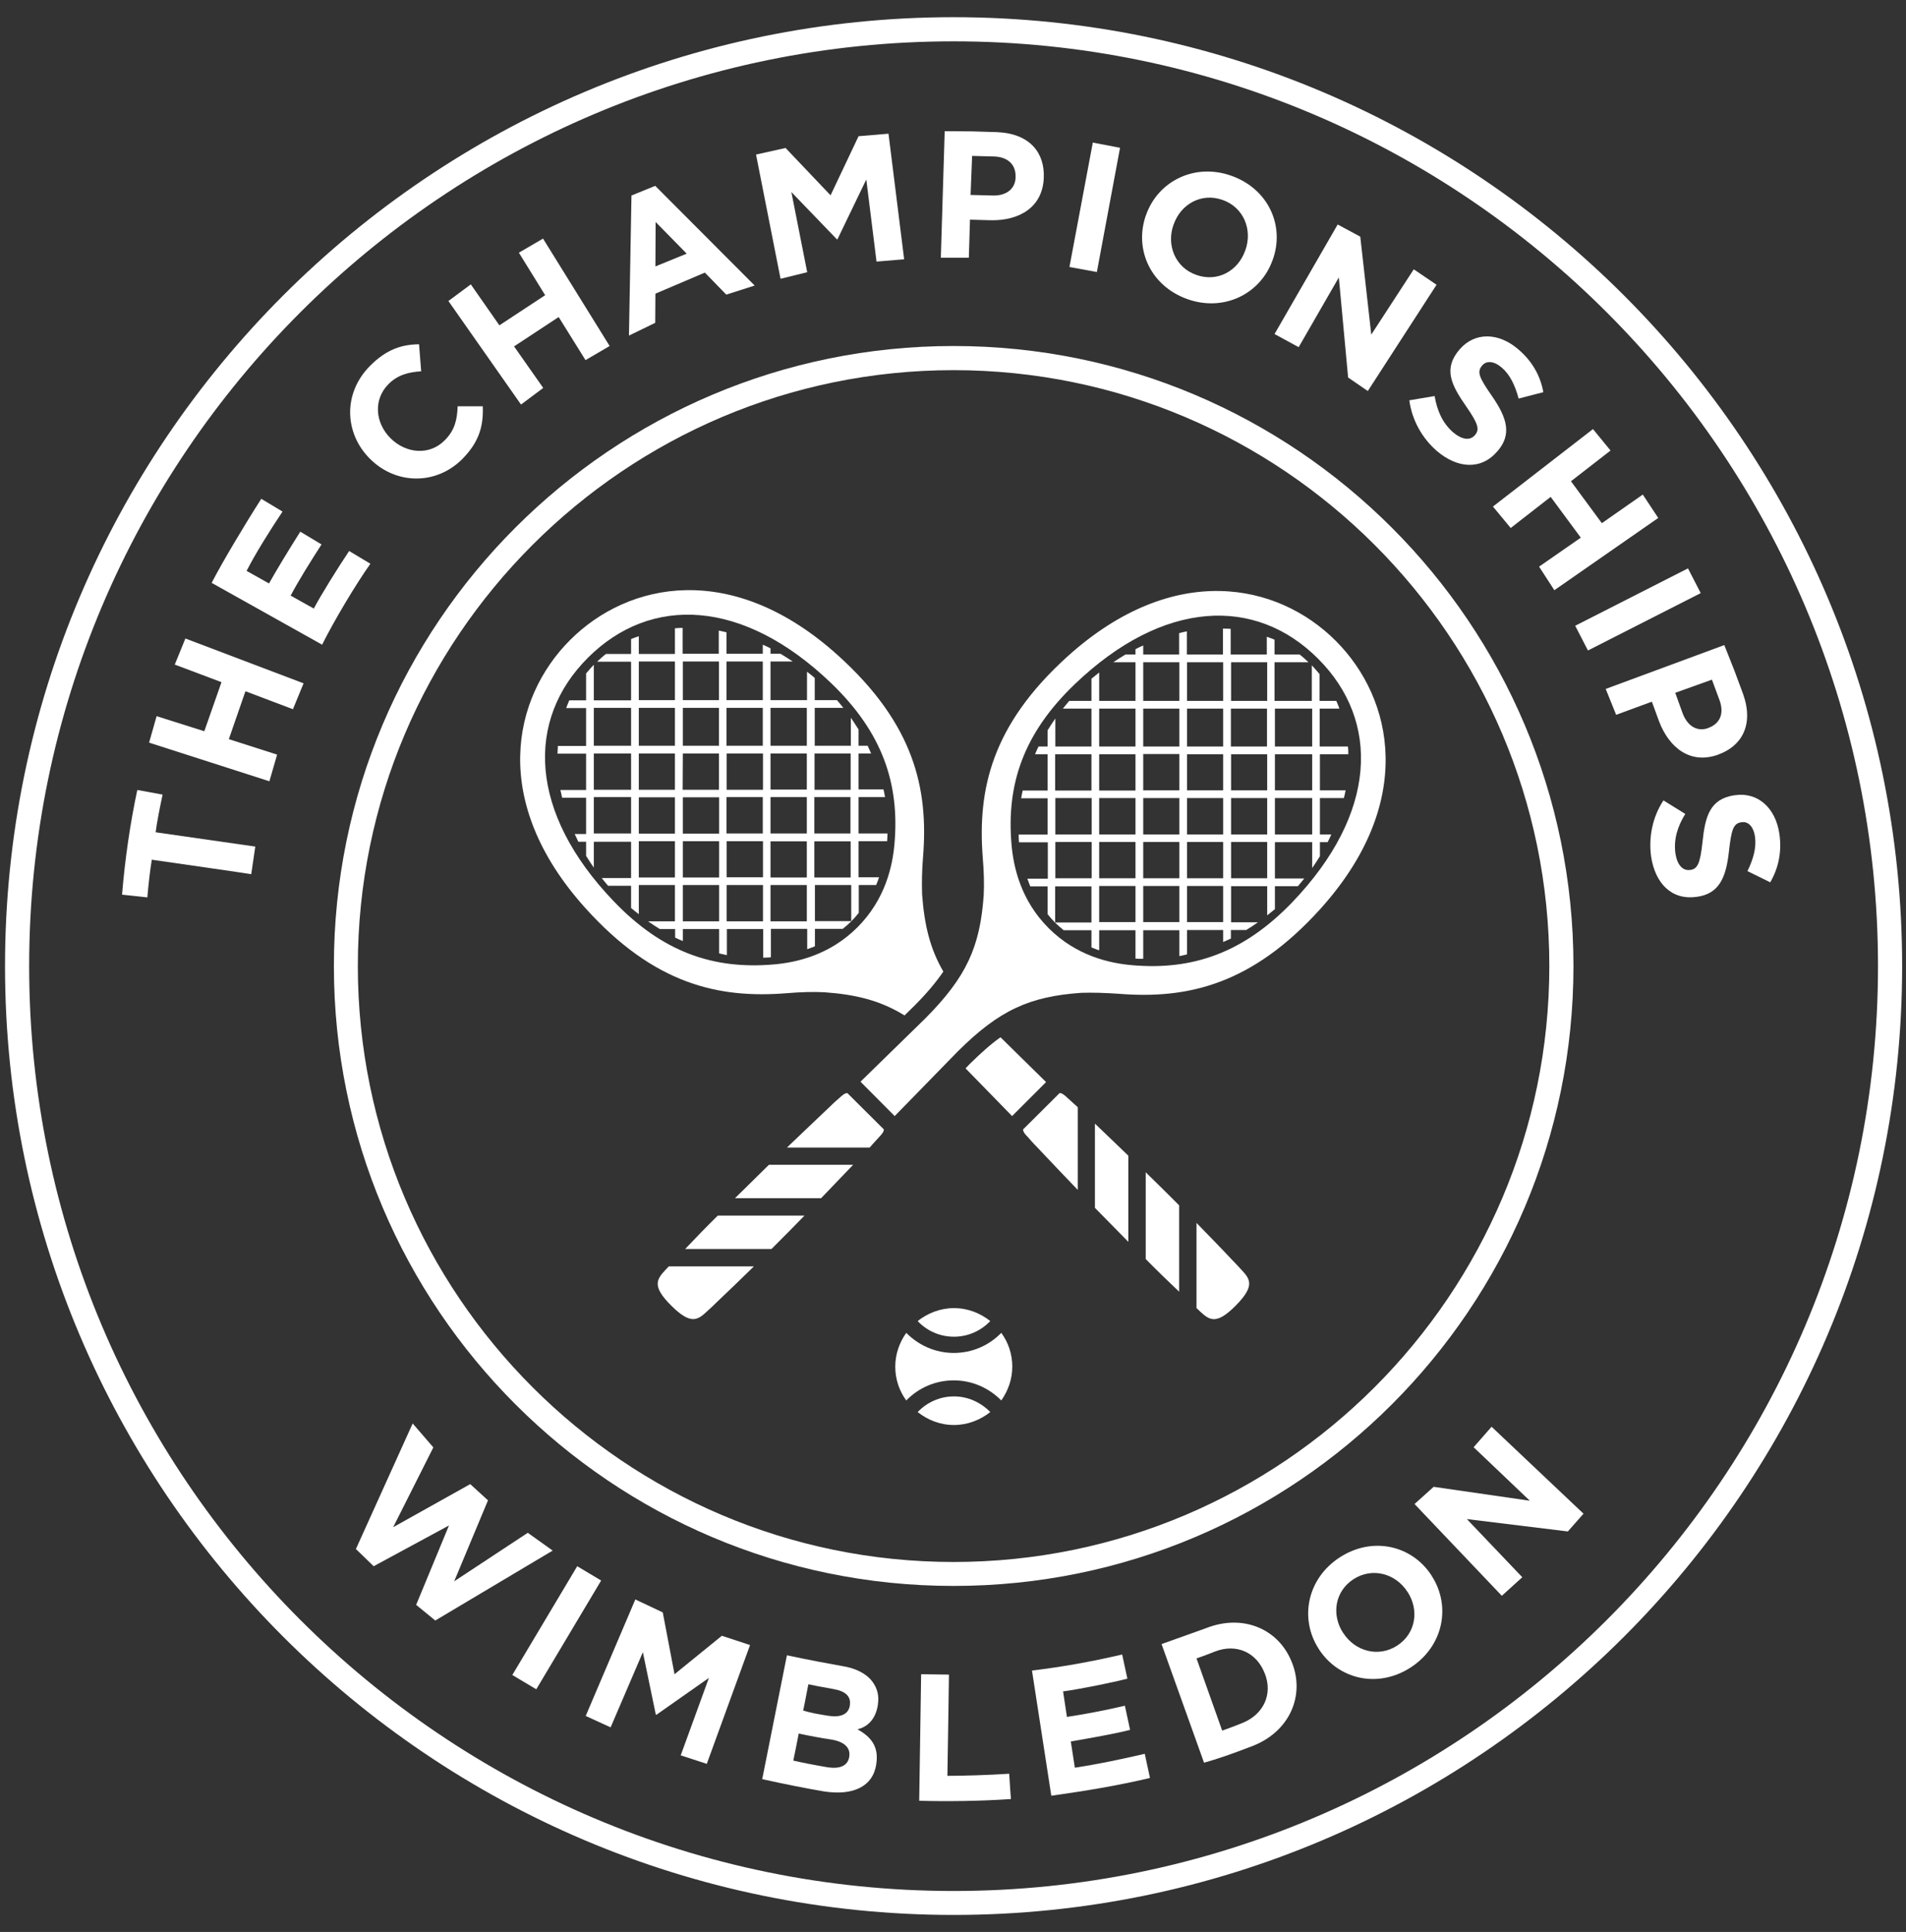 <?xml version="1.0" encoding="UTF-8"?> <!-- Generator: Adobe Illustrator 28.1.0, SVG Export Plug-In . SVG Version: 6.00 Build 0) --> <svg xmlns="http://www.w3.org/2000/svg" xmlns:xlink="http://www.w3.org/1999/xlink" version="1.1" id="Layer_1" x="0px" y="0px" viewBox="0 0 98.7 100" xml:space="preserve"><rect x="0" y="0" width="98.7" height="100" fill="#333333" stroke="none"/> <g> <g> <defs> <rect id="SVGID_1_" x="0.26" y="0.89" width="98.23" height="98.23"></rect> </defs> <clipPath id="SVGID_00000147191351295525766560000000017702910032450462_"> <use xlink:href="#SVGID_1_" overflow="visible"></use> </clipPath> <path clip-path="url(#SVGID_00000147191351295525766560000000017702910032450462_)" fill="#FFFFFF" d="M49.38,2.14 c-26.4,0-47.87,21.47-47.87,47.87c0,26.39,21.47,47.87,47.87,47.87c26.39,0,47.87-21.47,47.87-47.87 C97.25,23.61,75.77,2.14,49.38,2.14L49.38,2.14L49.38,2.14z M49.38,99.12c-27.08,0-49.12-22.03-49.12-49.11 c0-27.08,22.03-49.12,49.12-49.12c27.08,0,49.12,22.03,49.12,49.12C98.5,77.09,76.46,99.12,49.38,99.12L49.38,99.12L49.38,99.12z"></path> </g> <path fill="#FFFFFF" d="M49.38,17.91c-17.72,0-32.09,14.37-32.09,32.09c0,17.72,14.37,32.09,32.09,32.09 c17.73,0,32.1-14.37,32.1-32.09C81.47,32.28,67.1,17.91,49.38,17.91 M49.38,19.16C66.39,19.16,80.23,33,80.23,50 c0,17.01-13.84,30.85-30.85,30.85c-17.01,0-30.85-13.84-30.85-30.85C18.53,33,32.37,19.16,49.38,19.16"></path> <polygon fill="#FFFFFF" points="21.37,73.68 22.44,74.92 20.36,79.05 24.35,76.82 25.27,77.66 23.52,81.85 27.33,79.34 28.62,80.26 22.54,83.88 21.55,83.07 23.25,78.96 19.35,81.07 18.43,80.18 21.37,73.68 "></polygon> <polygon fill="#FFFFFF" points="29.89,81.07 31.13,81.81 27.77,87.44 26.53,86.7 29.89,81.07 "></polygon> <polygon fill="#FFFFFF" points="32.9,82.79 34.32,83.46 34.93,86.66 37.38,84.67 38.84,85.15 36.6,91.3 35.25,90.86 36.71,86.85 33.99,88.76 33.96,88.75 33.29,85.52 31.62,89.41 30.33,88.82 32.9,82.79 "></polygon> <path fill="#FFFFFF" d="M42.88,88.81c0.61,0.1,1.06-0.05,1.13-0.54l0-0.02c0.06-0.43-0.21-0.71-0.84-0.82 c-0.63-0.11-1.13-0.21-1.31-0.25c-0.04,0.18-0.23,1.22-0.27,1.36C41.99,88.66,42.27,88.71,42.88,88.81L42.88,88.81z M42.87,91.48 c0.63,0.09,1.04-0.08,1.11-0.56l0-0.02c0.06-0.43-0.25-0.75-0.94-0.86c-0.54-0.08-1.18-0.2-1.68-0.31 c-0.04,0.21-0.24,1.24-0.28,1.4C41.51,91.23,42.06,91.34,42.87,91.48L42.87,91.48z M40.75,85.68c1.16,0.25,2.16,0.43,2.82,0.55 c0.74,0.11,1.3,0.4,1.61,0.82c0.25,0.34,0.35,0.72,0.28,1.17l0,0.02c-0.11,0.73-0.52,1.15-1.06,1.27c0.71,0.39,1.11,0.9,0.98,1.77 l0,0.02c-0.17,1.19-1.22,1.65-2.69,1.43c-1.05-0.18-2.1-0.39-3.22-0.64L40.75,85.68L40.75,85.68z"></path> <path fill="#FFFFFF" d="M47.7,86.66l1.44,0.02c0,0-0.07,5.02-0.08,5.24c0.78,0,2.17-0.04,3.2-0.11c0.02,0.41,0.09,1.31,0.09,1.31 c-1.55,0.11-3.37,0.13-4.75,0.09L47.7,86.66L47.7,86.66z"></path> <path fill="#FFFFFF" d="M53.44,86.47c1.56-0.19,2.98-0.44,4.67-0.83c0,0,0.23,1.06,0.27,1.25c-0.73,0.19-2.39,0.53-3.33,0.66 l0.2,1.32c0.91-0.14,1.94-0.33,3-0.58l0.27,1.25c-0.82,0.21-2.09,0.43-3.07,0.6l0.21,1.36c1.22-0.19,2.32-0.42,3.62-0.72l0.27,1.25 c-1.69,0.4-3.34,0.67-5.11,0.92L53.44,86.47L53.44,86.47z"></path> <path fill="#FFFFFF" d="M64.37,89.17c1.05-0.44,1.55-1.46,1.13-2.54l-0.01-0.02c-0.42-1.08-1.46-1.55-2.56-1.13 c0,0-0.65,0.26-0.97,0.36c0.08,0.22,1.33,3.74,1.33,3.74S63.86,89.38,64.37,89.17L64.37,89.17z M60.15,85.1l2.32-0.83 c1.92-0.75,3.76,0.06,4.43,1.78l0.01,0.02c0.67,1.72-0.14,3.57-2.06,4.31c-1.09,0.42-1.79,0.66-2.5,0.86L60.15,85.1L60.15,85.1z"></path> <path fill="#FFFFFF" d="M72.89,82.4l-0.01-0.01c-0.61-0.94-1.81-1.28-2.79-0.65c-0.97,0.63-1.15,1.84-0.54,2.78l0.01,0.01 c0.61,0.94,1.81,1.28,2.79,0.65C73.32,84.55,73.5,83.34,72.89,82.4 M68.3,85.37l-0.01-0.02c-1.01-1.56-0.61-3.64,1.09-4.74 c1.7-1.1,3.74-0.62,4.75,0.94l0.01,0.02c1.01,1.56,0.61,3.64-1.09,4.74C71.35,87.41,69.32,86.93,68.3,85.37"></path> <polygon fill="#FFFFFF" points="73.25,77.85 74.24,76.96 79.22,77.68 76.31,74.91 77.24,73.85 82,78.35 81.19,79.27 75.96,78.63 78.83,81.64 77.77,82.6 73.25,77.85 "></polygon> <path fill="#FFFFFF" d="M7.86,44.5c-0.09,0.55-0.17,1.25-0.23,1.95l-1.31-0.14c0.15-1.83,0.42-3.69,0.79-5.42l1.31,0.24 c-0.13,0.6-0.31,1.51-0.36,1.95c0.23,0.03,5.16,0.74,5.16,0.74l-0.21,1.43C13.02,45.24,8.29,44.56,7.86,44.5L7.86,44.5z"></path> <path fill="#FFFFFF" d="M10.96,30.17c0.58-1.12,1.71-3.01,2.57-4.35l1.1,0.66c-0.68,1.02-1.4,2.17-1.86,3.07l1.16,0.65 c0.43-0.76,0.98-1.67,1.62-2.68l1.1,0.66c-0.56,0.87-1.17,1.84-1.6,2.65l1.2,0.67c0.35-0.67,1.24-2.1,1.83-2.98l1.1,0.66 c-0.78,1.1-1.88,2.95-2.5,4.19L10.96,30.17L10.96,30.17z"></path> <path fill="#FFFFFF" d="M19.17,23.76l-0.01-0.01c-1.32-1.31-1.42-3.38,0-4.81c0.87-0.88,1.68-1.11,2.54-1.12l0.11,1.4 c-0.68,0.04-1.24,0.2-1.7,0.67c-0.78,0.79-0.69,1.99,0.11,2.79l0.01,0.01c0.8,0.79,2.01,0.9,2.8,0.1c0.53-0.53,0.64-1.07,0.67-1.76 l1.3,0c0.04,0.99-0.17,1.83-1.06,2.73C22.58,25.12,20.51,25.09,19.17,23.76"></path> <path fill="#FFFFFF" d="M35.56,13.13l-1.61-1.64l-0.01,2.3L35.56,13.13L35.56,13.13z M32.7,10.12l1.23-0.5l5.15,5.16l-1.47,0.47 l-1.11-1.14l-2.56,1.09l-0.01,1.51l-1.36,0.66L32.7,10.12L32.7,10.12z"></path> <polygon fill="#FFFFFF" points="39.15,8 40.68,7.66 43.01,10.11 44.46,7.05 46.01,6.92 46.82,13.42 45.39,13.54 44.86,9.29 43.37,12.38 43.34,12.39 40.98,9.94 41.8,14.09 40.42,14.43 39.15,8 "></polygon> <path fill="#FFFFFF" d="M51.41,10.12c0.72,0.02,1.16-0.36,1.18-0.92l0-0.02c0.03-0.64-0.38-1.05-1.1-1.08l-1.15-0.03l-0.08,2.02 L51.41,10.12L51.41,10.12z M48.92,6.79l1.41,0.01l1.32,0.04c1.7,0.08,2.46,1.09,2.4,2.37v0.02c-0.07,1.51-1.28,2.2-2.75,2.17 l-1.07-0.03l-0.06,1.97l-1.45,0L48.92,6.79L48.92,6.79z"></path> <path fill="#FFFFFF" d="M87.14,36.94c0.26,0.67,0.77,0.94,1.3,0.75l0.02-0.01c0.61-0.22,0.83-0.74,0.59-1.42l-0.4-1.08l-1.9,0.68 L87.14,36.94L87.14,36.94z M89.29,33.39l0.52,1.31l0.46,1.24c0.56,1.6-0.09,2.69-1.3,3.12l-0.02,0.01 c-1.43,0.5-2.52-0.37-3.04-1.74l-0.37-1.01L83.69,37l-0.54-1.34L89.29,33.39L89.29,33.39z"></path> <polygon fill="#FFFFFF" points="56.59,7.38 58,7.65 56.8,14.08 55.38,13.82 56.59,7.38 "></polygon> <path fill="#FFFFFF" d="M64.48,12.97l0.01-0.02c0.38-1.06-0.09-2.22-1.18-2.6c-1.09-0.39-2.16,0.21-2.53,1.26l-0.01,0.02 c-0.38,1.06,0.09,2.22,1.18,2.6C63.04,14.62,64.11,14.03,64.48,12.97 M59.34,11.14l0.01-0.02c0.62-1.75,2.52-2.7,4.42-2.02 c1.91,0.68,2.77,2.58,2.14,4.34l-0.01,0.02c-0.62,1.75-2.52,2.7-4.42,2.02C59.58,14.8,58.72,12.9,59.34,11.14"></path> <polygon fill="#FFFFFF" points="69.27,11.62 70.44,12.25 71.01,17.32 73.21,13.94 74.39,14.74 70.83,20.24 69.81,19.54 69.33,14.36 67.25,17.97 66,17.29 69.27,11.62 "></polygon> <path fill="#FFFFFF" d="M72.98,20.72l1.31-0.22c0.13,0.75,0.4,1.39,0.96,1.88c0.45,0.38,0.87,0.44,1.12,0.15l0.01-0.01 c0.24-0.28,0.19-0.56-0.46-1.49c-0.78-1.12-1.19-1.95-0.34-2.94l0.01-0.01c0.78-0.9,2.01-0.88,3.03,0c0.73,0.62,1.15,1.38,1.3,2.22 l-1.28,0.33c-0.18-0.68-0.45-1.24-0.87-1.6c-0.42-0.36-0.8-0.36-1.01-0.12l-0.01,0.01c-0.28,0.33-0.16,0.62,0.51,1.58 c0.78,1.13,1.04,1.98,0.29,2.85l-0.01,0.01c-0.85,0.99-2.08,0.89-3.15-0.03C73.65,22.68,73.12,21.76,72.98,20.72"></path> <polygon fill="#FFFFFF" points="82.49,22.21 83.4,23.32 81.35,24.91 82.95,27.08 85.07,25.6 85.87,26.81 80.49,30.55 79.7,29.33 81.86,27.83 80.3,25.72 78.23,27.33 77.31,26.22 82.49,22.21 "></polygon> <polygon fill="#FFFFFF" points="23.22,15.58 24.38,14.72 25.86,16.84 28.23,15.28 26.87,13.08 28.12,12.35 31.57,17.91 30.32,18.64 28.93,16.41 26.62,17.93 28.13,20.08 26.98,20.94 23.22,15.58 "></polygon> <polygon fill="#FFFFFF" points="7.72,38.44 8.11,37.07 10.58,37.85 11.47,35.31 9.05,34.4 9.6,33.05 15.72,35.37 15.17,36.71 12.71,35.78 11.85,38.26 14.35,39.06 13.95,40.44 7.72,38.44 "></polygon> <polygon fill="#FFFFFF" points="87.41,29.42 88.07,30.7 82.23,33.67 81.57,32.39 87.41,29.42 "></polygon> <path fill="#FFFFFF" d="M86.14,41.43l1.13,0.7c-0.4,0.65-0.61,1.31-0.51,2.05c0.09,0.58,0.37,0.9,0.75,0.85l0.02,0 c0.36-0.05,0.51-0.3,0.63-1.43c0.14-1.35,0.38-2.25,1.67-2.44l0.02,0c1.18-0.17,2.09,0.66,2.29,1.98c0.14,0.94-0.04,1.79-0.47,2.53 l-1.18-0.58c0.31-0.63,0.47-1.23,0.39-1.78c-0.08-0.55-0.37-0.8-0.68-0.75l-0.02,0c-0.42,0.06-0.52,0.36-0.65,1.52 c-0.15,1.37-0.52,2.18-1.65,2.34l-0.02,0c-1.29,0.19-2.15-0.69-2.36-2.09C85.37,43.35,85.56,42.31,86.14,41.43"></path> <path fill="#FFFFFF" d="M51.85,68.99c-0.62,0.64-1.49,1.04-2.46,1.04c-0.96,0-1.83-0.4-2.46-1.04c-0.35,0.49-0.57,1.1-0.57,1.75 c0,0.65,0.21,1.26,0.57,1.75c0.62-0.64,1.49-1.04,2.46-1.04c0.96,0,1.83,0.4,2.46,1.04c0.35-0.5,0.57-1.1,0.57-1.75 C52.42,70.08,52.21,69.48,51.85,68.99L51.85,68.99z"></path> <path fill="#FFFFFF" d="M49.4,69.19c0.74,0,1.4-0.31,1.88-0.81c-0.52-0.41-1.16-0.67-1.88-0.67c-0.71,0-1.36,0.26-1.88,0.67 C47.99,68.88,48.66,69.19,49.4,69.19L49.4,69.19z"></path> <path fill="#FFFFFF" d="M49.4,72.28c-0.74,0-1.4,0.31-1.88,0.81c0.52,0.41,1.16,0.67,1.88,0.67c0.71,0,1.36-0.26,1.88-0.67 C50.8,72.6,50.14,72.28,49.4,72.28L49.4,72.28z"></path> <path fill="#FFFFFF" d="M35.48,64.65h4.47c0.57-0.57,1.15-1.15,1.71-1.73h-4.49C36.58,63.5,36.02,64.08,35.48,64.65L35.48,64.65z"></path> <path fill="#FFFFFF" d="M38.06,62.02h4.46c0.58-0.6,1.13-1.18,1.66-1.73h-4.36C39.24,60.86,38.65,61.44,38.06,62.02L38.06,62.02z"></path> <path fill="#FFFFFF" d="M34.46,65.73c-0.45,0.49-0.72,0.84,0.3,1.85c1.01,1.01,1.37,0.75,1.85,0.3c0.18-0.16,0.36-0.33,0.53-0.5 c0.61-0.58,1.25-1.19,1.9-1.83h-4.41C34.58,65.61,34.52,65.67,34.46,65.73L34.46,65.73z"></path> <path fill="#FFFFFF" d="M45.14,59.28l0.07-0.08h0c0.15-0.16,0.16-0.18,0.31-0.34c0.16-0.17,0.25-0.28,0.25-0.4l-1.89-1.88 c-0.12,0-0.23,0.08-0.4,0.24c-0.17,0.15-0.2,0.17-0.37,0.33l-0.08,0.08c-0.69,0.66-1.47,1.39-2.28,2.17l4.28,0 C45.07,59.36,45.11,59.32,45.14,59.28L45.14,59.28z"></path> <path fill="#FFFFFF" d="M61.06,66.86v-4.47c-0.57-0.57-1.15-1.15-1.73-1.71v4.49C59.91,65.76,60.49,66.32,61.06,66.86L61.06,66.86z "></path> <path fill="#FFFFFF" d="M58.43,64.28v-4.46c-0.6-0.58-1.18-1.13-1.73-1.66v4.36C57.27,63.1,57.85,63.69,58.43,64.28L58.43,64.28z"></path> <path fill="#FFFFFF" d="M50,55.3l2.41,2.47l1.76-1.76l-2.36-2.32c-0.51,0.36-1.02,0.82-1.59,1.38L50,55.3L50,55.3z"></path> <path fill="#FFFFFF" d="M62.14,67.88c0.49,0.45,0.84,0.72,1.85-0.3c1.01-1.02,0.75-1.37,0.3-1.85c-0.16-0.18-0.33-0.35-0.5-0.53 c-0.58-0.62-1.2-1.25-1.83-1.9v4.41C62.02,67.76,62.08,67.82,62.14,67.88L62.14,67.88z"></path> <path fill="#FFFFFF" d="M55.69,57.2l-0.08-0.07l0,0c-0.16-0.15-0.18-0.16-0.34-0.31c-0.17-0.16-0.29-0.25-0.4-0.24l-1.89,1.88 c0,0.12,0.08,0.23,0.25,0.4c0.15,0.17,0.17,0.2,0.33,0.37l0.08,0.08c0.66,0.7,1.39,1.47,2.17,2.28v-4.28 C55.77,57.27,55.73,57.23,55.69,57.2L55.69,57.2z"></path> <path fill="#FFFFFF" d="M44.05,45.42h-1.88v-1.87h1.88V45.42L44.05,45.42z M41.78,47.69l-1.88,0v-1.88h1.88V47.69L41.78,47.69z M37.63,47.69v-1.88h1.88v1.88H37.63L37.63,47.69z M35.36,47.69v-1.88h1.88v1.88H35.36L35.36,47.69z M33.08,45.42v-1.88h1.87v1.88 H33.08L33.08,45.42z M30.75,43.14v-1.88h1.93v1.88H30.75L30.75,43.14z M30.75,39h1.93v1.88h-1.93V39L30.75,39z M30.75,36.64h1.93 v1.96h-1.93V36.64L30.75,36.64z M33.08,34.24h1.87v2h-1.87V34.24L33.08,34.24z M37.23,34.24v2h-1.87v-2H37.23L37.23,34.24z M39.5,34.24v2h-1.88v-2H39.5L39.5,34.24z M41.78,36.64v1.96H39.9v-1.96H41.78L41.78,36.64z M44.05,39v1.88h-1.87V39H44.05 L44.05,39z M39.9,43.14v-1.88h1.88v1.88H39.9L39.9,43.14z M37.63,43.54l1.88,0v1.87h-1.88V43.54L37.63,43.54z M35.36,43.54h1.88 v1.88h-1.88V43.54L35.36,43.54z M37.23,38.6h-1.87v-1.96h1.87V38.6L37.23,38.6z M39.5,38.6h-1.88v-1.96h1.88V38.6L39.5,38.6z M37.63,40.87V39h1.88v1.88H37.63L37.63,40.87z M35.36,39h1.87v1.88h-1.88L35.36,39L35.36,39z M35.36,41.27h1.88v1.88h-1.88V41.27 L35.36,41.27z M39.5,43.14h-1.88v-1.88h1.88V43.14L39.5,43.14z M41.78,40.87H39.9V39h1.88V40.87L41.78,40.87z M33.08,36.64h1.87 v1.96h-1.87V36.64L33.08,36.64z M33.08,39h1.87v1.88h-1.87V39L33.08,39z M33.08,41.27h1.87v1.88h-1.87V41.27L33.08,41.27z M41.78,45.42H39.9v-1.87h1.88V45.42L41.78,45.42z M44.05,43.14h-1.88l0-1.88h1.87V43.14L44.05,43.14z M45.94,43.54 c0.01-0.13,0.01-0.26,0.02-0.4h-1.5l0-1.88h1.37c-0.02-0.13-0.05-0.26-0.08-0.4h-1.29V39h0.65c-0.06-0.13-0.12-0.27-0.18-0.4h-0.47 v-0.84c-0.13-0.2-0.26-0.41-0.4-0.61v1.45h-1.87v-1.96h1.48c-0.11-0.13-0.21-0.27-0.33-0.4h-1.15v-1.15 c-0.13-0.11-0.26-0.22-0.4-0.32v1.47H39.9v-2h1.15c-0.21-0.14-0.42-0.27-0.63-0.4H39.9v-0.28c-0.13-0.07-0.26-0.13-0.4-0.19v0.47 h-1.88v-1.11c-0.13-0.03-0.26-0.06-0.4-0.09v1.2h-1.87V32.5c-0.13,0-0.27,0.01-0.4,0.02v1.33h-1.87v-0.92 c-0.13,0.05-0.27,0.09-0.4,0.15v0.77h-1.3c-0.16,0.12-0.31,0.26-0.46,0.4h1.76v2h-1.93v-1.84c-0.14,0.14-0.27,0.3-0.4,0.45v1.39 h-0.87c-0.06,0.13-0.11,0.27-0.16,0.4h1.03v1.96h-1.46c-0.01,0.13-0.01,0.27-0.02,0.4h1.48l0,1.88h-1.33 c0.03,0.13,0.06,0.26,0.09,0.4h1.24v1.88h-0.59c0.06,0.13,0.12,0.26,0.19,0.4h0.4v0.73c0.13,0.21,0.26,0.41,0.4,0.61v-1.34h1.93 v1.88h-1.52c0.11,0.13,0.21,0.27,0.33,0.4h1.19V47c0.13,0.11,0.26,0.21,0.4,0.32v-1.51h1.87v1.88h-1.39c0.2,0.14,0.4,0.27,0.61,0.4 h0.79v0.44c0.13,0.07,0.26,0.12,0.4,0.18v-0.62h1.88v1.26c0.13,0.03,0.26,0.06,0.4,0.09v-1.35h1.88v1.48c0.13-0.01,0.27,0,0.4-0.02 v-1.47h1.88v1.05c0.13-0.05,0.27-0.09,0.4-0.15v-0.9h1.44c0.15-0.12,0.3-0.25,0.44-0.39v-0.01h-1.88v-1.87h1.88v1.87h0.01 c0,0,0,0,0,0c0.14-0.14,0.26-0.28,0.38-0.43v-1.44h0.9c0.06-0.13,0.1-0.26,0.15-0.4h-1.06v-1.87H45.94L45.94,43.54z"></path> <path fill="#FFFFFF" d="M46.32,43.67c-0.1,1.17-0.48,2.89-1.92,4.33c-1.44,1.44-3.16,1.82-4.33,1.92 c-3.11,0.27-5.75-0.62-8.29-3.27c-4.4-4.59-4.57-9.38-1.33-12.61c3.24-3.23,8.02-3.07,12.6,1.33 C45.7,37.92,46.59,40.57,46.32,43.67L46.32,43.67z M47.75,46.3c-0.02-0.59-0.01-1.24,0.05-1.96c0.28-3.51-0.45-6.85-4.41-10.42 c-5.48-4.94-10.87-3.79-13.87-0.79c-3,3-4.15,8.39,0.79,13.87c3.57,3.96,6.91,4.69,10.42,4.41c0.72-0.06,1.37-0.08,1.96-0.05 c1.67,0.12,2.92,0.44,4.15,1.2l0.5-0.49c0.63-0.63,1.12-1.21,1.51-1.78C48.16,49.1,47.87,47.9,47.75,46.3L47.75,46.3z"></path> <path fill="#FFFFFF" d="M58.63,49.96c-1.17-0.1-2.89-0.48-4.33-1.92c-1.44-1.44-1.82-3.16-1.92-4.33 c-0.27-3.11,0.62-5.75,3.27-8.29c4.59-4.4,9.37-4.56,12.6-1.33c3.24,3.23,3.07,8.02-1.33,12.61 C64.38,49.34,61.73,50.23,58.63,49.96L58.63,49.96z M68.38,47.04c4.94-5.48,3.79-10.87,0.79-13.87c-3-3-8.39-4.14-13.87,0.79 c-3.96,3.57-4.68,6.91-4.41,10.42c0.06,0.72,0.08,1.37,0.05,1.96c-0.19,2.65-0.87,4.21-3.03,6.38l-3.35,3.27l1.77,1.78l3.27-3.35 c2.16-2.15,3.73-2.84,6.38-3.03c0.59-0.02,1.24,0,1.96,0.05C61.47,51.72,64.81,50.99,68.38,47.04L68.38,47.04z"></path> <path fill="#FFFFFF" d="M66.02,40.91v-1.87h1.93v1.87H66.02L66.02,40.91z M67.95,43.19h-1.93v-1.88h1.93V43.19L67.95,43.19z M65.62,45.46h-1.87v-1.88h1.87V45.46L65.62,45.46z M63.34,47.73h-1.87v-1.87h1.87V47.73L63.34,47.73z M59.2,47.73v-1.87h1.87v1.87 H59.2L59.2,47.73z M56.92,47.73v-1.87h1.88v1.87H56.92L56.92,47.73z M54.65,45.46v-1.88h1.88v1.88H54.65L54.65,45.46z M54.65,41.31 h1.88v1.88h-1.88V41.31L54.65,41.31z M54.65,39.04h1.87l0,1.88h-1.88V39.04L54.65,39.04z M56.92,36.68h1.88v1.96h-1.88V36.68 L56.92,36.68z M59.2,34.28h1.87v2H59.2V34.28L59.2,34.28z M63.34,34.28v2h-1.87v-2L63.34,34.28L63.34,34.28z M65.62,34.28v2h-1.87 v-2H65.62L65.62,34.28z M63.74,38.64v-1.96h1.87v1.96H63.74L63.74,38.64z M61.47,43.19v-1.88h1.87l0,1.88H61.47L61.47,43.19z M59.2,43.58h1.87v1.88H59.2V43.58L59.2,43.58z M61.07,43.19H59.2v-1.88h1.87V43.19L61.07,43.19z M61.07,39.04v1.87l-1.87,0v-1.88 H61.07L61.07,39.04z M63.34,40.91h-1.87v-1.87h1.87V40.91L63.34,40.91z M63.34,38.64h-1.87v-1.96h1.87V38.64L63.34,38.64z M59.2,36.68h1.87v1.96H59.2V36.68L59.2,36.68z M56.92,39.04h1.88v1.88h-1.88V39.04L56.92,39.04z M56.92,41.31h1.88v1.88h-1.88 V41.31L56.92,41.31z M56.92,43.58h1.88v1.88h-1.88V43.58L56.92,43.58z M63.34,45.46h-1.87v-1.88h1.87V45.46L63.34,45.46z M65.62,43.19h-1.87v-1.88h1.87V43.19L65.62,43.19z M65.62,40.91h-1.87v-1.87h1.87V40.91L65.62,40.91z M67.95,36.68v1.96h-1.93 v-1.96H67.95L67.95,36.68z M68.34,39.04h1.48c0-0.13,0-0.27-0.02-0.4h-1.46v-1.96h1.02c-0.05-0.13-0.1-0.27-0.16-0.4h-0.87v-1.39 c-0.13-0.15-0.26-0.31-0.4-0.45v1.84h-1.93v-2h1.76c-0.15-0.14-0.3-0.28-0.46-0.4h-1.3v-0.77c-0.13-0.06-0.26-0.1-0.4-0.15v0.92 h-1.87v-1.33c-0.13-0.01-0.27-0.01-0.4-0.01v1.34h-1.87v-1.2c-0.13,0.02-0.26,0.06-0.4,0.09v1.11H59.2v-0.47 c-0.13,0.06-0.27,0.12-0.4,0.19v0.28h-0.52c-0.21,0.12-0.42,0.26-0.63,0.4h1.15v2h-1.88v-1.47c-0.13,0.11-0.27,0.21-0.4,0.32v1.15 h-1.15c-0.11,0.13-0.22,0.26-0.33,0.4h1.48v1.96h-1.87v-1.45c-0.14,0.2-0.27,0.4-0.4,0.61v0.84h-0.47 c-0.07,0.13-0.12,0.26-0.18,0.4h0.65l0,1.88h-1.29c-0.03,0.13-0.06,0.26-0.08,0.4h1.37v1.88h-1.5c0.01,0.13,0,0.27,0.02,0.4h1.49 v1.88H53.2c0.05,0.13,0.1,0.27,0.15,0.4h0.9v1.44c0.12,0.15,0.24,0.29,0.38,0.43c0,0,0,0,0,0h0.01v-1.87h1.88v1.87h-1.88v0.01 c0.14,0.14,0.29,0.26,0.44,0.39h1.44v0.89c0.13,0.06,0.26,0.1,0.4,0.15v-1.04h1.88v1.47c0.13,0.01,0.26,0.01,0.4,0.01v-1.48h1.87 v1.34c0.13-0.02,0.26-0.06,0.4-0.09v-1.26h1.87v0.62c0.13-0.06,0.27-0.12,0.4-0.18v-0.44h0.79c0.2-0.12,0.41-0.26,0.61-0.4h-1.39 v-1.87h1.87v1.51c0.13-0.11,0.27-0.21,0.4-0.32v-1.19h1.19c0.11-0.13,0.22-0.26,0.33-0.4h-1.52v-1.88h1.93v1.34 c0.14-0.2,0.27-0.4,0.4-0.61v-0.73h0.4c0.07-0.13,0.13-0.26,0.19-0.4h-0.59l0-1.88h1.24c0.03-0.13,0.07-0.27,0.09-0.4h-1.33V39.04 L68.34,39.04z"></path> </g> </svg> 